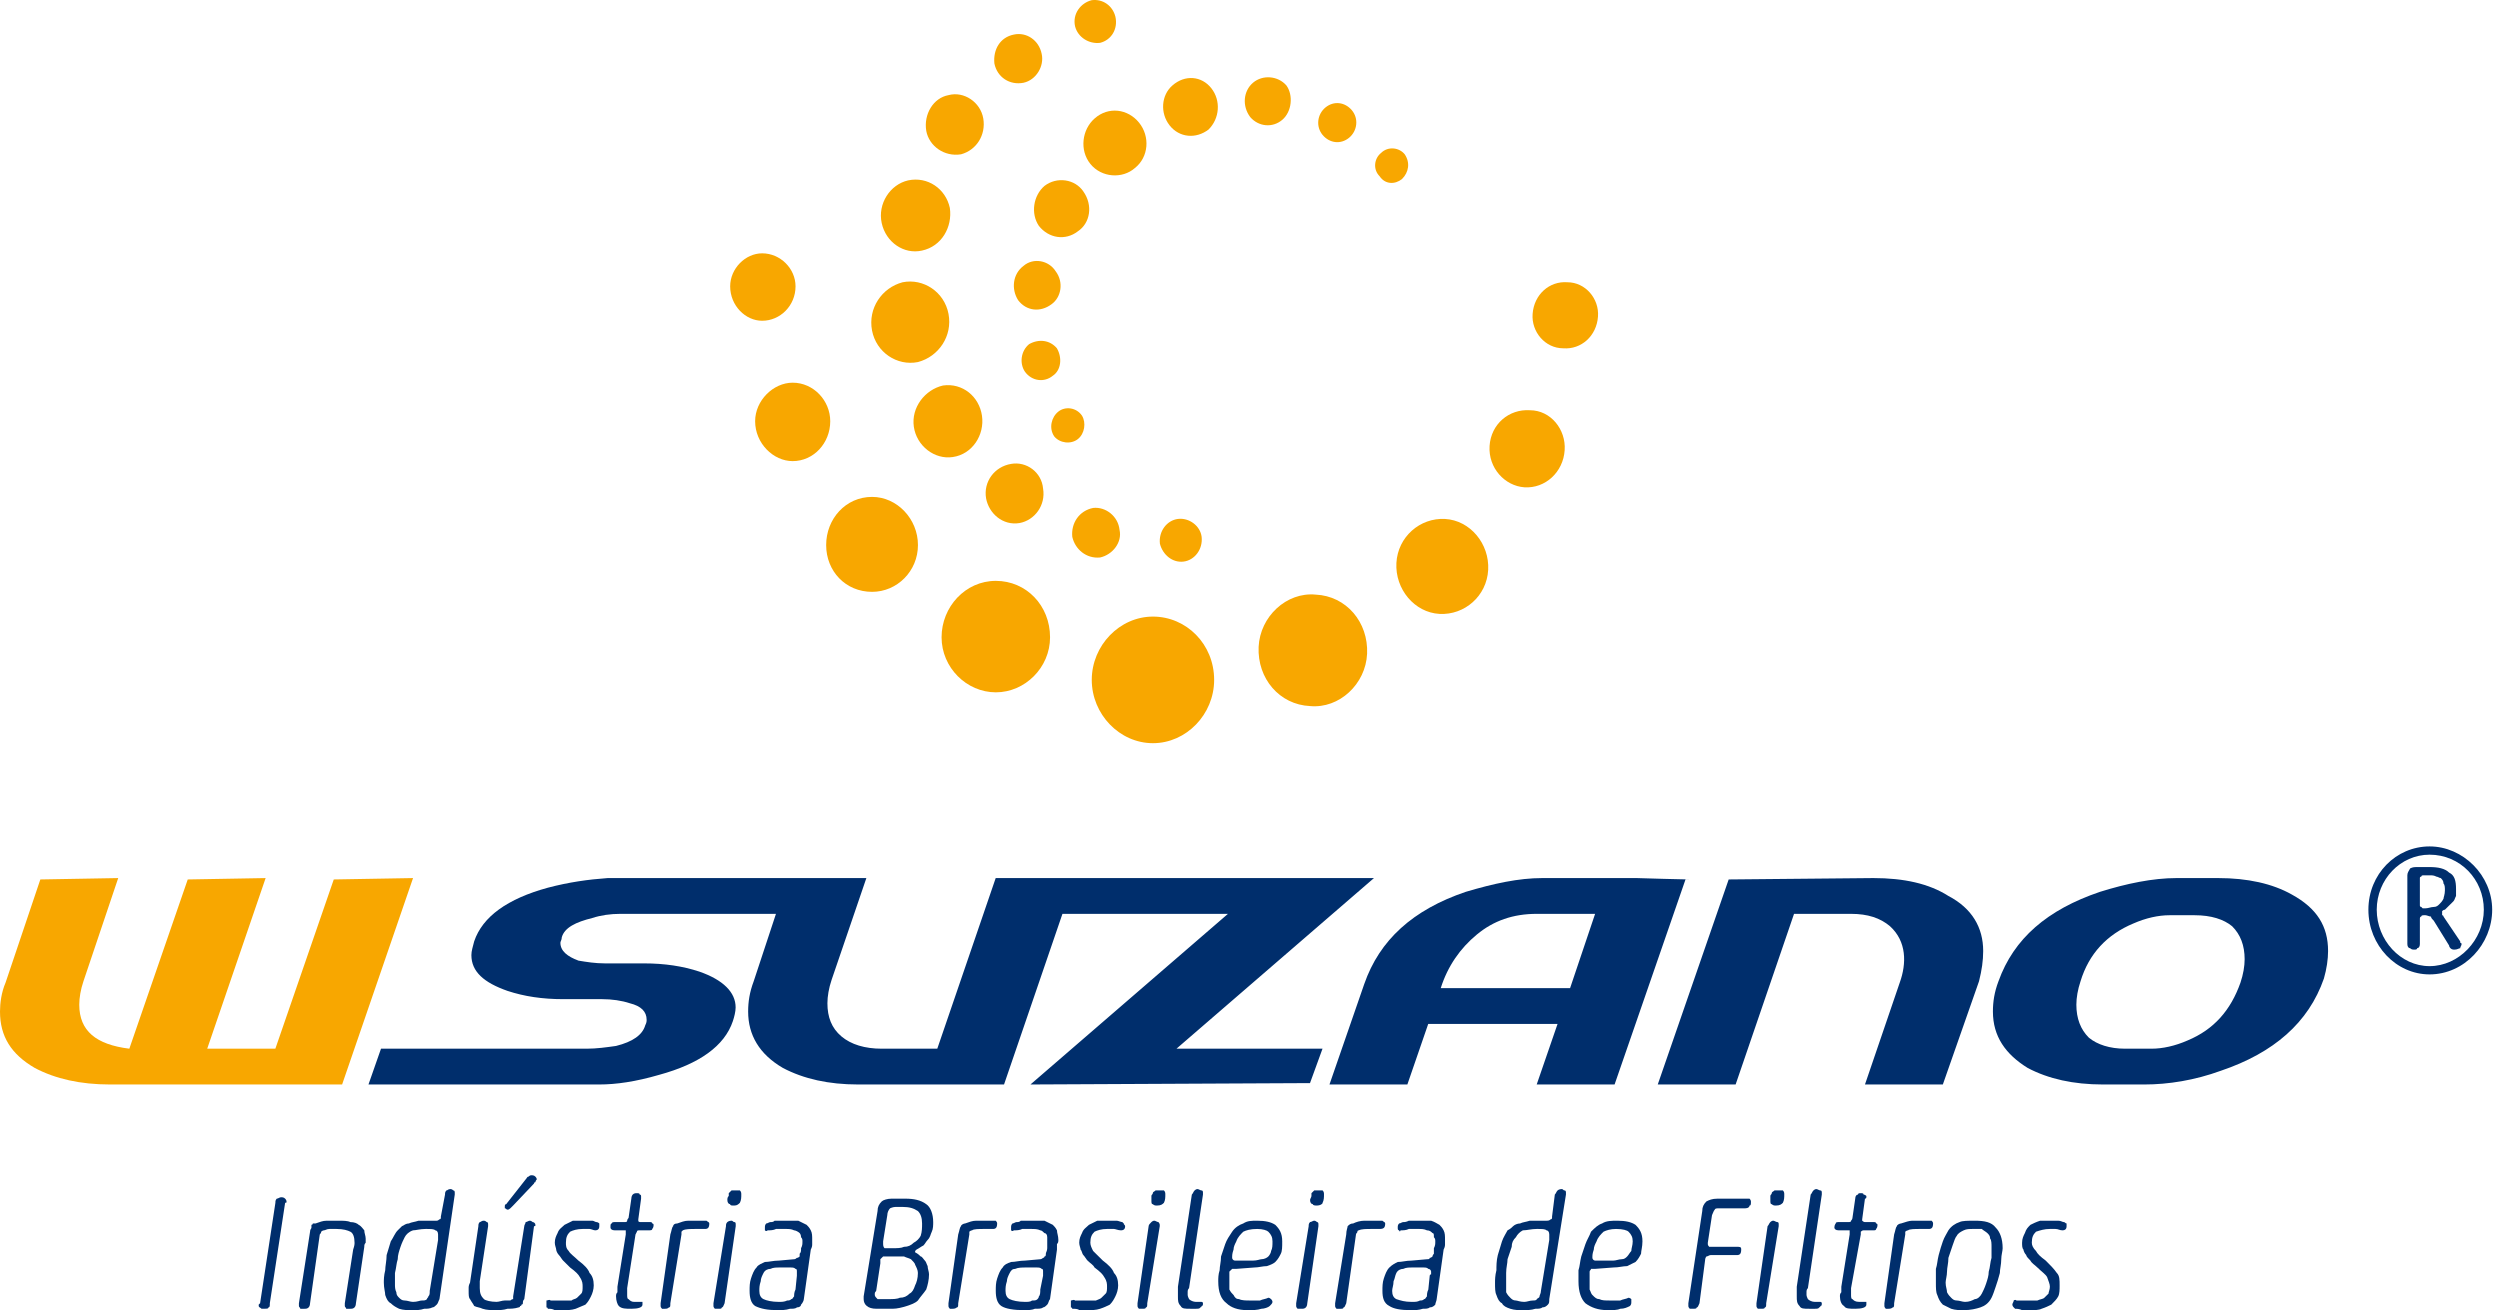 <svg width="187" height="98" viewBox="0 0 187 98" fill="none" xmlns="http://www.w3.org/2000/svg">
<path d="M103.201 13.19C102.681 12.675 102.785 11.852 103.305 11.44C103.825 10.925 104.658 11.028 105.074 11.543C105.49 12.16 105.386 12.881 104.866 13.396C104.346 13.807 103.617 13.807 103.201 13.19Z" fill="#F8A700"/>
<path d="M98.935 10.099C98.415 9.481 98.519 8.555 99.143 8.04C99.767 7.526 100.599 7.629 101.119 8.246C101.639 8.864 101.535 9.79 100.911 10.305C100.287 10.819 99.455 10.716 98.935 10.099Z" fill="#F8A700"/>
<path d="M93.519 8.76C92.895 7.936 92.999 6.804 93.727 6.187C94.455 5.569 95.6 5.672 96.224 6.393C96.744 7.113 96.64 8.348 95.912 8.966C95.184 9.583 94.143 9.48 93.519 8.76Z" fill="#F8A700"/>
<path d="M59.506 21.419C59.506 22.86 58.362 23.993 57.01 23.993C55.761 23.993 54.617 22.86 54.617 21.419C54.617 20.081 55.761 18.949 57.01 18.949C58.362 18.949 59.506 20.081 59.506 21.419Z" fill="#F8A700"/>
<path d="M62.102 31.507C62.102 33.154 60.853 34.492 59.293 34.492C57.837 34.492 56.484 33.154 56.484 31.507C56.484 29.963 57.837 28.625 59.293 28.625C60.853 28.625 62.102 29.963 62.102 31.507Z" fill="#F8A700"/>
<path d="M68.663 40.77C68.663 42.726 67.102 44.27 65.23 44.27C63.253 44.27 61.797 42.726 61.797 40.77C61.797 38.815 63.253 37.168 65.23 37.168C67.102 37.168 68.663 38.815 68.663 40.77Z" fill="#F8A700"/>
<path d="M78.544 47.669C78.544 49.934 76.671 51.786 74.487 51.786C72.302 51.786 70.43 49.934 70.43 47.669C70.43 45.405 72.198 43.449 74.487 43.449C76.775 43.449 78.544 45.302 78.544 47.669Z" fill="#F8A700"/>
<path d="M90.818 50.856C90.818 53.429 88.738 55.59 86.241 55.59C83.745 55.59 81.664 53.429 81.664 50.856C81.664 48.282 83.745 46.121 86.241 46.121C88.738 46.121 90.818 48.18 90.818 50.856Z" fill="#F8A700"/>
<path d="M114.64 23.48C114.536 24.818 115.576 26.053 116.929 26.053C118.281 26.156 119.425 25.127 119.529 23.686C119.633 22.348 118.593 21.113 117.241 21.113C115.888 21.01 114.744 22.039 114.64 23.48Z" fill="#F8A700"/>
<path d="M111.42 33.362C111.316 35.009 112.564 36.347 114.021 36.45C115.581 36.553 116.933 35.318 117.037 33.671C117.142 32.127 115.997 30.686 114.437 30.686C112.876 30.583 111.524 31.715 111.42 33.362Z" fill="#F8A700"/>
<path d="M104.451 42.111C104.347 44.067 105.803 45.817 107.675 45.92C109.548 46.023 111.212 44.581 111.316 42.626C111.42 40.67 109.964 38.921 108.091 38.818C106.219 38.715 104.555 40.156 104.451 42.111Z" fill="#F8A700"/>
<path d="M94.145 48.388C94.041 50.755 95.706 52.711 97.994 52.814C100.179 53.019 102.155 51.167 102.259 48.902C102.363 46.535 100.699 44.58 98.41 44.477C96.226 44.271 94.249 46.123 94.145 48.388Z" fill="#F8A700"/>
<path d="M82.288 3.204C81.456 3.307 80.623 2.792 80.415 1.969C80.207 1.042 80.831 0.219 81.664 0.013C82.496 -0.09 83.224 0.425 83.432 1.248C83.64 2.174 83.12 2.998 82.288 3.204Z" fill="#F8A700"/>
<path d="M76.565 6.189C75.525 6.395 74.588 5.777 74.38 4.748C74.276 3.719 74.796 2.792 75.837 2.586C76.773 2.38 77.709 2.998 77.917 4.027C78.125 4.954 77.501 5.983 76.565 6.189Z" fill="#F8A700"/>
<path d="M71.886 11.542C70.638 11.748 69.493 10.924 69.285 9.792C69.077 8.557 69.805 7.322 70.95 7.116C72.094 6.807 73.342 7.631 73.55 8.866C73.758 10.101 73.03 11.233 71.886 11.542Z" fill="#F8A700"/>
<path d="M68.968 18.742C67.615 19.051 66.263 18.125 65.951 16.684C65.639 15.243 66.575 13.802 67.927 13.493C69.384 13.184 70.736 14.111 71.048 15.552C71.256 16.992 70.424 18.433 68.968 18.742Z" fill="#F8A700"/>
<path d="M68.66 27.083C67.1 27.392 65.539 26.362 65.227 24.716C64.915 23.069 65.955 21.525 67.516 21.113C69.076 20.804 70.637 21.834 70.949 23.48C71.261 25.127 70.221 26.671 68.66 27.083Z" fill="#F8A700"/>
<path d="M88.114 38.816C87.281 38.919 86.657 39.742 86.761 40.669C86.969 41.492 87.698 42.109 88.53 42.007C89.362 41.904 89.986 41.08 89.882 40.154C89.778 39.331 88.946 38.713 88.114 38.816Z" fill="#F8A700"/>
<path d="M81.767 37.994C80.727 38.2 80.103 39.126 80.207 40.156C80.415 41.082 81.247 41.802 82.287 41.7C83.223 41.494 83.951 40.567 83.743 39.641C83.639 38.612 82.703 37.891 81.767 37.994Z" fill="#F8A700"/>
<path d="M75.631 34.7C74.383 34.905 73.55 36.038 73.758 37.273C73.966 38.405 75.007 39.331 76.255 39.125C77.399 38.919 78.231 37.787 78.023 36.552C77.919 35.317 76.775 34.494 75.631 34.7Z" fill="#F8A700"/>
<path d="M70.539 28.835C69.187 29.144 68.147 30.482 68.355 31.923C68.563 33.364 69.915 34.393 71.267 34.187C72.724 33.981 73.66 32.54 73.452 31.099C73.244 29.658 71.996 28.629 70.539 28.835Z" fill="#F8A700"/>
<path d="M87.487 9.379C86.759 8.453 86.863 7.115 87.695 6.394C88.631 5.571 89.879 5.674 90.608 6.6C91.336 7.526 91.232 8.864 90.4 9.688C89.463 10.408 88.215 10.305 87.487 9.379Z" fill="#F8A700"/>
<path d="M81.56 12.262C80.728 11.232 80.936 9.688 81.873 8.865C82.913 7.939 84.369 8.145 85.201 9.174C86.034 10.203 85.93 11.747 84.889 12.57C83.953 13.394 82.393 13.291 81.56 12.262Z" fill="#F8A700"/>
<path d="M80.935 31.095C80.519 30.477 79.686 30.374 79.166 30.786C78.646 31.198 78.438 32.021 78.854 32.639C79.27 33.153 80.103 33.256 80.623 32.845C81.143 32.433 81.247 31.61 80.935 31.095Z" fill="#F8A700"/>
<path d="M79.056 26.052C78.536 25.434 77.704 25.331 76.976 25.743C76.352 26.258 76.248 27.184 76.664 27.802C77.184 28.522 78.12 28.625 78.744 28.11C79.368 27.699 79.472 26.772 79.056 26.052Z" fill="#F8A700"/>
<path d="M78.963 20.29C78.442 19.467 77.298 19.261 76.57 19.879C75.738 20.496 75.634 21.628 76.154 22.452C76.778 23.275 77.818 23.378 78.65 22.761C79.379 22.246 79.587 21.114 78.963 20.29Z" fill="#F8A700"/>
<path d="M81.035 14.322C80.411 13.395 79.059 13.189 78.123 13.91C77.291 14.63 77.082 15.968 77.707 16.895C78.435 17.821 79.683 18.027 80.619 17.306C81.556 16.689 81.764 15.351 81.035 14.322Z" fill="#F8A700"/>
<path d="M24.966 65.783L20.597 78.442H15.5L19.869 65.68L14.043 65.783L9.674 78.442C7.178 78.134 5.929 77.105 5.929 75.149C5.929 74.634 6.033 74.017 6.242 73.399L8.842 65.68L3.017 65.783L0.416 73.502C0.104 74.222 0 75.046 0 75.663C0 77.516 0.832 78.854 2.601 79.883C4.161 80.707 6.033 81.119 8.218 81.119H25.59L30.896 65.68L24.966 65.783Z" fill="#F8A700"/>
<path d="M102.773 65.68H74.478L70.109 78.442H65.948C64.7 78.442 63.659 78.134 62.931 77.516C62.203 76.899 61.891 76.075 61.891 75.046C61.891 74.531 61.995 73.914 62.203 73.296L64.804 65.68H45.455C43.998 65.783 42.542 65.989 40.982 66.4C37.965 67.224 36.093 68.562 35.468 70.414C35.364 70.826 35.26 71.135 35.26 71.444C35.26 72.679 36.197 73.502 37.965 74.12C39.213 74.531 40.566 74.737 42.126 74.737H45.039C45.767 74.737 46.495 74.84 47.119 75.046C47.952 75.252 48.368 75.663 48.368 76.281C48.368 76.384 48.368 76.487 48.264 76.693C48.056 77.413 47.327 77.928 46.079 78.237C45.351 78.34 44.623 78.442 43.895 78.442H28.499L27.562 81.119H44.831C46.079 81.119 47.535 80.913 49.304 80.398C52.321 79.575 54.193 78.237 54.817 76.384C54.921 76.075 55.025 75.663 55.025 75.355C55.025 74.222 54.089 73.296 52.321 72.679C51.072 72.267 49.72 72.061 48.16 72.061H45.247C44.519 72.061 43.895 71.958 43.27 71.855C42.438 71.546 41.918 71.135 41.918 70.517C41.918 70.414 42.022 70.311 42.022 70.106C42.23 69.385 43.062 68.973 44.311 68.665C44.935 68.459 45.663 68.356 46.391 68.356H58.042L56.377 73.399C56.066 74.222 55.961 74.943 55.961 75.663C55.961 77.413 56.794 78.854 58.562 79.883C60.123 80.707 61.995 81.119 64.18 81.119H75.102L79.471 68.356H91.85L77.079 81.119L97.988 81.016L98.924 78.442H88.001L102.773 65.68Z" fill="#002E6C"/>
<path d="M117.442 73.914H107.767C108.287 72.267 109.224 70.929 110.472 69.9C111.72 68.87 113.177 68.356 114.945 68.356H119.314L117.442 73.914ZM122.435 65.68H115.361C113.593 65.68 111.72 66.091 109.64 66.709C105.687 68.047 103.19 70.311 102.046 73.605L99.445 81.119H105.271L106.831 76.59H116.505L114.945 81.119H120.771L126.076 65.783C126.908 65.783 125.66 65.783 122.435 65.68Z" fill="#002E6C"/>
<path d="M145.741 67.018C144.285 66.091 142.412 65.68 140.124 65.68L129.305 65.783L124 81.119H129.825L134.194 68.356H138.46C139.708 68.356 140.644 68.665 141.372 69.282C142.621 70.414 142.621 72.061 142.1 73.502L139.5 81.119H145.325L148.03 73.399C148.238 72.576 148.342 71.855 148.342 71.135C148.342 69.385 147.51 67.944 145.741 67.018Z" fill="#002E6C"/>
<path d="M167.587 73.502C166.859 75.561 165.61 77.001 163.634 77.825C162.698 78.237 161.761 78.442 160.929 78.442H158.953C157.808 78.442 156.872 78.134 156.248 77.619C155.624 77.001 155.312 76.178 155.312 75.149C155.312 74.634 155.416 74.017 155.624 73.399C156.248 71.341 157.6 69.9 159.577 69.076C160.513 68.665 161.449 68.459 162.282 68.459H164.154C165.402 68.459 166.339 68.767 166.963 69.282C167.587 69.9 167.899 70.723 167.899 71.752C167.899 72.267 167.795 72.885 167.587 73.502ZM171.436 66.915C169.979 66.091 168.107 65.68 165.922 65.68H162.802C161.033 65.68 159.057 66.091 157.08 66.709C153.127 68.047 150.631 70.208 149.486 73.399C149.174 74.222 149.07 74.943 149.07 75.663C149.07 77.516 150.007 78.854 151.671 79.883C153.231 80.707 155.104 81.119 157.288 81.119H160.409C162.178 81.119 164.154 80.81 166.13 80.089C170.083 78.751 172.684 76.487 173.828 73.193C174.036 72.473 174.14 71.752 174.14 71.135C174.14 69.282 173.308 67.944 171.436 66.915Z" fill="#002E6C"/>
<path d="M20.704 89.658C20.808 89.658 20.912 89.555 21.016 89.555C21.12 89.555 21.224 89.555 21.328 89.658C21.328 89.658 21.432 89.76 21.432 89.864C21.432 89.966 21.432 89.966 21.328 89.966L20.184 97.48C20.184 97.686 20.184 97.789 20.08 97.789C20.08 97.892 19.976 97.892 19.768 97.892H19.56C19.456 97.789 19.352 97.789 19.352 97.686V97.583L19.456 97.48L20.6 89.966C20.6 89.864 20.6 89.76 20.704 89.658Z" fill="#002E6C"/>
<path d="M26.52 97.793C26.416 97.896 26.312 97.896 26.208 97.896H25.896C25.896 97.793 25.792 97.793 25.792 97.69V97.484L26.416 93.47C26.52 93.161 26.52 93.058 26.52 92.955C26.52 92.544 26.416 92.235 26.208 92.132C26 92.029 25.688 91.926 25.168 91.926H24.648C24.44 91.926 24.336 92.029 24.232 92.029C24.128 92.029 24.024 92.132 24.024 92.132C24.024 92.201 23.989 92.269 23.92 92.338L23.192 97.484C23.192 97.69 23.088 97.793 23.088 97.793C22.983 97.896 22.88 97.896 22.776 97.896H22.463C22.463 97.793 22.359 97.793 22.359 97.69V97.484L23.192 92.132C23.192 91.926 23.296 91.926 23.296 91.823V91.617C23.4 91.617 23.4 91.514 23.4 91.514H23.608C23.92 91.412 24.128 91.309 24.44 91.309H25.272C25.688 91.309 26 91.309 26.208 91.412C26.52 91.412 26.728 91.514 26.832 91.617C27.041 91.72 27.145 91.926 27.249 92.029C27.249 92.235 27.353 92.441 27.353 92.647V92.955C27.249 93.058 27.249 93.161 27.249 93.264L26.624 97.484C26.624 97.69 26.52 97.793 26.52 97.793Z" fill="#002E6C"/>
<path d="M32.768 92.338C32.768 92.132 32.664 92.029 32.56 92.029C32.456 91.926 32.248 91.926 31.832 91.926C31.416 91.926 31.104 92.029 30.895 92.029C30.583 92.132 30.375 92.338 30.271 92.544C30.167 92.75 30.063 92.956 29.959 93.264C29.855 93.573 29.751 93.882 29.751 94.191C29.647 94.499 29.647 94.808 29.543 95.22V96.043C29.543 96.249 29.543 96.455 29.647 96.661C29.647 96.867 29.751 96.97 29.855 97.073C29.959 97.175 30.063 97.278 30.271 97.278C30.479 97.278 30.687 97.381 30.895 97.381C31.207 97.381 31.416 97.278 31.52 97.278C31.728 97.278 31.832 97.278 31.936 97.175C31.936 97.073 32.04 97.073 32.04 96.97C32.144 96.867 32.144 96.764 32.144 96.558L32.768 92.75V92.338ZM33.392 89.044C33.496 89.044 33.496 88.941 33.704 88.941C33.808 88.941 33.912 89.044 33.912 89.044C34.016 89.044 34.016 89.147 34.016 89.25V89.353L32.872 97.175C32.768 97.381 32.768 97.484 32.664 97.587C32.56 97.69 32.456 97.793 32.352 97.793C32.144 97.896 31.936 97.896 31.728 97.896C31.416 97.999 31.208 97.999 30.791 97.999C30.479 97.999 30.167 97.999 29.855 97.896C29.647 97.793 29.439 97.69 29.231 97.484C29.023 97.381 28.919 97.175 28.815 96.867C28.815 96.661 28.711 96.352 28.711 95.94C28.711 95.734 28.711 95.426 28.815 95.014C28.815 94.705 28.919 94.294 28.919 93.882C29.023 93.573 29.127 93.161 29.231 92.853C29.439 92.544 29.543 92.235 29.751 92.029C29.855 91.926 29.959 91.823 30.063 91.72C30.271 91.618 30.375 91.515 30.583 91.515C30.791 91.412 31 91.412 31.312 91.309H32.664C32.733 91.309 32.803 91.274 32.872 91.206C32.872 91.206 32.976 91.206 32.976 91.103V91L33.288 89.353C33.288 89.25 33.288 89.147 33.392 89.044Z" fill="#002E6C"/>
<path d="M37.759 90.38V90.278C37.759 90.174 37.759 90.072 37.863 90.072L39.32 88.219C39.424 88.116 39.424 88.013 39.528 88.013C39.597 87.945 39.666 87.91 39.736 87.91C39.84 87.91 39.944 87.91 40.048 88.013C40.048 88.013 40.152 88.116 40.152 88.219C40.152 88.219 40.048 88.322 40.048 88.425C40.048 88.425 39.944 88.425 39.944 88.528L38.383 90.174L38.175 90.38C38.106 90.449 38.037 90.483 37.967 90.483C37.863 90.483 37.863 90.38 37.759 90.38ZM35.887 91.41C35.991 91.41 35.991 91.307 36.199 91.307C36.303 91.307 36.407 91.41 36.407 91.41C36.511 91.41 36.511 91.513 36.511 91.615V91.718L35.887 95.835V96.35C35.887 96.762 35.991 96.968 36.199 97.174C36.303 97.276 36.719 97.379 37.135 97.379C37.343 97.379 37.551 97.276 37.759 97.276H38.175C38.279 97.174 38.383 97.174 38.383 97.174V96.968L39.216 91.718C39.216 91.615 39.32 91.513 39.32 91.41C39.424 91.41 39.528 91.307 39.632 91.307C39.736 91.307 39.84 91.41 39.84 91.41C39.944 91.41 40.048 91.513 40.048 91.615C40.048 91.718 40.048 91.718 39.944 91.718L39.216 97.174C39.112 97.276 39.112 97.379 39.112 97.482C39.112 97.482 39.112 97.585 39.008 97.585C39.008 97.654 38.973 97.688 38.904 97.688C38.904 97.791 38.8 97.791 38.8 97.791C38.487 97.894 38.175 97.894 37.967 97.894C37.655 97.997 37.343 97.997 37.135 97.997C36.719 97.997 36.407 97.997 36.095 97.894C35.887 97.791 35.679 97.791 35.471 97.688C35.367 97.482 35.263 97.379 35.159 97.174C35.055 97.071 35.055 96.865 35.055 96.556V96.35C35.055 96.247 35.055 96.144 35.159 95.938L35.783 91.718C35.783 91.615 35.783 91.513 35.887 91.41Z" fill="#002E6C"/>
<path d="M41.707 92.235C41.811 91.926 42.019 91.823 42.227 91.617C42.435 91.514 42.643 91.412 42.852 91.309H44.308C44.412 91.309 44.516 91.412 44.62 91.412C44.724 91.412 44.828 91.514 44.828 91.514V91.72C44.828 91.926 44.724 92.029 44.516 92.029C44.412 92.029 44.204 91.926 44.1 91.926H43.58C43.164 91.926 42.852 92.029 42.643 92.132C42.435 92.338 42.331 92.544 42.331 92.955C42.331 93.161 42.331 93.367 42.539 93.573C42.643 93.779 42.956 93.985 43.268 94.293C43.684 94.602 43.996 94.911 44.1 95.22C44.308 95.426 44.412 95.734 44.412 96.146C44.412 96.455 44.308 96.764 44.204 96.969C44.1 97.175 43.996 97.381 43.788 97.587C43.58 97.69 43.268 97.793 43.059 97.896C42.748 97.999 42.435 97.999 42.123 97.999H41.499C41.291 97.896 41.187 97.896 40.979 97.896C40.979 97.793 40.875 97.793 40.875 97.793V97.278C40.979 97.278 41.083 97.175 41.187 97.278H42.748C42.852 97.175 43.059 97.175 43.164 97.072C43.268 96.969 43.372 96.867 43.476 96.764C43.58 96.661 43.58 96.455 43.58 96.249C43.58 96.043 43.58 95.837 43.372 95.528C43.268 95.323 43.059 95.117 42.643 94.808L42.123 94.293C42.019 94.191 41.915 93.985 41.811 93.882C41.707 93.779 41.603 93.573 41.603 93.47C41.603 93.367 41.499 93.161 41.499 92.955C41.499 92.647 41.603 92.441 41.707 92.235Z" fill="#002E6C"/>
<path d="M47.641 92.132L47.536 92.338L46.912 96.352V96.867C46.912 96.969 46.912 97.175 47.016 97.175C47.12 97.278 47.224 97.381 47.432 97.381H48.057V97.587C48.057 97.793 47.745 97.896 47.224 97.896C46.808 97.896 46.496 97.896 46.288 97.69C46.184 97.587 46.08 97.278 46.08 96.969C46.08 96.867 46.08 96.764 46.184 96.661V96.249L46.808 92.338V92.029H45.976C45.768 92.029 45.664 91.926 45.664 91.823C45.664 91.617 45.664 91.514 45.768 91.514C45.768 91.411 45.872 91.411 46.08 91.411H46.704C46.808 91.411 46.912 91.411 46.912 91.308C46.912 91.308 46.912 91.206 47.016 91.103L47.224 89.662C47.224 89.456 47.328 89.353 47.328 89.353C47.432 89.25 47.536 89.25 47.641 89.25C47.745 89.25 47.849 89.25 47.849 89.353C47.953 89.353 47.953 89.456 47.953 89.456V89.662L47.745 91.206V91.308C47.745 91.411 47.849 91.411 47.953 91.411H48.577C48.681 91.411 48.785 91.411 48.785 91.514C48.889 91.514 48.889 91.617 48.889 91.617C48.889 91.754 48.854 91.858 48.785 91.926C48.785 92.029 48.681 92.029 48.473 92.029H47.849C47.745 92.029 47.641 92.029 47.641 92.132Z" fill="#002E6C"/>
<path d="M50.35 91.72C50.35 91.617 50.454 91.514 50.662 91.514C50.974 91.412 51.182 91.309 51.495 91.309H52.847C52.951 91.412 53.055 91.412 53.055 91.514C53.055 91.823 52.951 91.926 52.743 91.926H52.119C51.599 91.926 51.286 91.926 51.078 92.029L50.974 92.132V92.338L50.142 97.484C50.142 97.69 50.142 97.793 50.038 97.793C49.934 97.896 49.83 97.896 49.726 97.896H49.518C49.449 97.827 49.414 97.759 49.414 97.69V97.484L50.142 92.338C50.246 92.029 50.246 91.823 50.35 91.72Z" fill="#002E6C"/>
<path d="M54.511 89.455V89.249C54.581 89.18 54.65 89.112 54.719 89.043H55.344C55.448 89.146 55.448 89.249 55.448 89.352C55.448 89.558 55.448 89.763 55.344 89.969C55.24 90.072 55.136 90.175 54.928 90.175C54.719 90.175 54.615 90.175 54.615 90.072C54.511 90.072 54.407 89.969 54.407 89.763C54.407 89.66 54.407 89.558 54.511 89.455ZM54.407 91.41C54.407 91.41 54.511 91.307 54.719 91.307C54.824 91.307 54.824 91.41 54.928 91.41C55.032 91.41 55.032 91.513 55.032 91.616V91.719L54.199 97.483C54.095 97.689 54.095 97.792 53.991 97.792C53.991 97.895 53.887 97.895 53.783 97.895H53.471C53.402 97.826 53.367 97.757 53.367 97.689V97.483L54.303 91.719C54.303 91.616 54.303 91.513 54.407 91.41Z" fill="#002E6C"/>
<path d="M59.607 95.323V95.117C59.607 95.014 59.607 94.911 59.503 94.911C59.399 94.808 59.295 94.808 59.087 94.808H58.359C58.047 94.808 57.839 94.808 57.631 94.911C57.423 94.911 57.215 95.014 57.111 95.22C57.007 95.426 56.903 95.632 56.903 95.837C56.798 96.146 56.798 96.352 56.798 96.558C56.798 96.867 56.903 97.072 57.111 97.175C57.319 97.278 57.735 97.381 58.255 97.381C58.463 97.381 58.671 97.381 58.879 97.278C58.983 97.278 59.087 97.278 59.191 97.175C59.295 97.175 59.295 97.072 59.399 96.969C59.399 96.867 59.399 96.661 59.503 96.455L59.607 95.426V95.323ZM59.607 94.088C59.676 94.088 59.746 94.053 59.815 93.985V93.779C59.919 93.676 59.919 93.573 59.919 93.367C60.023 93.161 60.023 93.058 60.023 92.853C60.023 92.75 60.023 92.647 59.919 92.544C59.919 92.338 59.815 92.235 59.815 92.235C59.711 92.132 59.503 92.029 59.399 92.029C59.191 91.926 58.983 91.926 58.775 91.926H58.047C57.839 92.029 57.631 92.029 57.423 92.029C57.353 92.098 57.284 92.098 57.215 92.029V91.823C57.215 91.72 57.215 91.617 57.319 91.514C57.423 91.514 57.527 91.412 57.631 91.412C57.735 91.412 57.839 91.412 57.943 91.309H59.711C59.919 91.412 60.127 91.514 60.335 91.617C60.439 91.72 60.543 91.823 60.647 92.029C60.752 92.235 60.752 92.441 60.752 92.75V93.058C60.752 93.161 60.752 93.264 60.647 93.47L60.127 97.175C60.127 97.278 60.023 97.484 59.919 97.587C59.919 97.69 59.815 97.793 59.607 97.793C59.503 97.896 59.295 97.896 59.087 97.896C58.775 97.999 58.463 97.999 58.151 97.999C57.423 97.999 56.903 97.896 56.486 97.69C56.174 97.484 56.07 97.072 56.07 96.558C56.07 96.249 56.07 95.94 56.174 95.632C56.278 95.323 56.382 95.014 56.59 94.808C56.694 94.602 57.007 94.499 57.215 94.396C57.527 94.396 57.839 94.293 58.255 94.293L59.399 94.191C59.468 94.191 59.538 94.156 59.607 94.088Z" fill="#002E6C"/>
<path d="M66.058 92.954V93.057C66.058 93.194 66.093 93.297 66.162 93.365H66.786C67.098 93.365 67.41 93.365 67.618 93.263C67.93 93.263 68.138 93.16 68.347 92.954C68.555 92.851 68.763 92.645 68.867 92.439C68.971 92.13 68.971 91.822 68.971 91.513C68.971 91.101 68.867 90.792 68.659 90.587C68.347 90.381 68.034 90.278 67.514 90.278H66.994C66.786 90.278 66.578 90.381 66.578 90.381C66.474 90.484 66.37 90.689 66.37 90.895L66.058 92.851V92.954ZM65.434 96.762V96.865C65.434 96.968 65.538 97.071 65.642 97.174H66.474C66.786 97.174 67.098 97.174 67.306 97.071C67.618 97.071 67.826 96.968 68.034 96.762C68.243 96.659 68.347 96.453 68.451 96.144C68.555 95.939 68.659 95.63 68.659 95.218C68.659 95.012 68.555 94.806 68.451 94.601C68.451 94.498 68.243 94.292 68.138 94.189C67.93 94.086 67.826 94.086 67.618 93.983H66.058C65.989 94.052 65.919 94.12 65.85 94.189V94.498L65.538 96.556C65.468 96.625 65.434 96.693 65.434 96.762ZM64.602 97.174V96.968L65.642 90.587C65.642 90.278 65.746 90.072 65.954 89.866C66.058 89.763 66.37 89.66 66.682 89.66H67.722C68.347 89.66 68.867 89.763 69.283 90.072C69.595 90.278 69.803 90.792 69.803 91.41C69.803 91.616 69.803 91.924 69.699 92.13C69.595 92.336 69.595 92.542 69.387 92.748C69.283 92.851 69.179 93.057 69.075 93.16C68.867 93.263 68.763 93.365 68.555 93.468L68.451 93.571V93.674C68.659 93.777 68.763 93.88 68.867 93.983C68.971 93.983 69.075 94.189 69.179 94.292C69.283 94.395 69.283 94.498 69.387 94.704C69.387 94.909 69.491 95.115 69.491 95.321C69.491 95.733 69.387 96.144 69.283 96.453C69.075 96.762 68.867 96.968 68.659 97.277C68.451 97.483 68.138 97.585 67.826 97.688C67.514 97.791 67.098 97.894 66.786 97.894H65.538C64.914 97.894 64.602 97.585 64.602 97.174Z" fill="#002E6C"/>
<path d="M71.882 91.72C71.882 91.617 72.09 91.514 72.194 91.514C72.506 91.412 72.714 91.309 73.026 91.309H74.482C74.552 91.377 74.586 91.446 74.586 91.514C74.586 91.823 74.482 91.926 74.274 91.926H73.65C73.234 91.926 72.818 91.926 72.714 92.029C72.61 92.029 72.506 92.132 72.506 92.132V92.338L71.674 97.484C71.674 97.69 71.674 97.793 71.57 97.793C71.5 97.862 71.396 97.896 71.257 97.896H71.049C70.98 97.827 70.945 97.759 70.945 97.69V97.484L71.674 92.338C71.778 92.029 71.778 91.823 71.882 91.72Z" fill="#002E6C"/>
<path d="M78.021 95.323V95.117C78.021 95.014 78.021 94.911 77.917 94.911C77.813 94.808 77.709 94.808 77.501 94.808H76.773C76.461 94.808 76.149 94.808 75.941 94.911C75.733 94.911 75.629 95.014 75.525 95.22C75.421 95.426 75.317 95.632 75.317 95.837C75.213 96.146 75.213 96.352 75.213 96.558C75.213 96.867 75.317 97.072 75.525 97.175C75.733 97.278 76.149 97.381 76.669 97.381C76.877 97.381 77.085 97.381 77.189 97.278C77.397 97.278 77.501 97.278 77.605 97.175C77.605 97.175 77.709 97.072 77.709 96.969C77.813 96.867 77.813 96.661 77.813 96.455L78.021 95.426V95.323ZM78.021 94.088C78.021 94.088 78.125 94.088 78.125 93.985C78.229 93.985 78.229 93.882 78.229 93.779C78.229 93.676 78.333 93.573 78.333 93.367V92.544C78.333 92.338 78.229 92.235 78.125 92.235C78.021 92.132 77.917 92.029 77.813 92.029C77.605 91.926 77.397 91.926 77.085 91.926H76.461C76.253 92.029 76.045 92.029 75.837 92.029C75.767 92.098 75.698 92.098 75.629 92.029V91.823C75.629 91.72 75.629 91.617 75.733 91.514C75.837 91.514 75.941 91.412 76.045 91.412C76.149 91.412 76.253 91.412 76.357 91.309H78.125C78.333 91.412 78.541 91.514 78.749 91.617C78.853 91.72 78.957 91.823 79.061 92.029C79.061 92.235 79.165 92.441 79.165 92.75C79.165 92.853 79.165 92.955 79.061 93.058V93.47L78.541 97.175C78.437 97.278 78.437 97.484 78.333 97.587C78.229 97.69 78.125 97.793 78.021 97.793C77.917 97.896 77.709 97.896 77.397 97.896C77.189 97.999 76.877 97.999 76.565 97.999C75.837 97.999 75.213 97.896 74.9 97.69C74.588 97.484 74.484 97.072 74.484 96.558C74.484 96.249 74.484 95.94 74.588 95.632C74.692 95.323 74.796 95.014 75.004 94.808C75.109 94.602 75.317 94.499 75.629 94.396C75.941 94.396 76.253 94.293 76.669 94.293L77.813 94.191C77.813 94.191 77.917 94.191 78.021 94.088Z" fill="#002E6C"/>
<path d="M80.934 92.235C81.038 91.926 81.246 91.823 81.454 91.617C81.662 91.514 81.87 91.412 82.078 91.309H83.534C83.638 91.309 83.847 91.412 83.951 91.412L84.055 91.514C84.055 91.617 84.159 91.617 84.159 91.72C84.159 91.926 84.055 92.029 83.847 92.029C83.638 92.029 83.43 91.926 83.326 91.926H82.806C82.39 91.926 82.078 92.029 81.87 92.132C81.662 92.338 81.558 92.544 81.558 92.955C81.558 93.161 81.662 93.367 81.766 93.573C81.974 93.779 82.182 93.985 82.494 94.293C82.91 94.602 83.222 94.911 83.326 95.22C83.534 95.426 83.638 95.734 83.638 96.146C83.638 96.455 83.534 96.764 83.43 96.969C83.326 97.175 83.222 97.381 83.014 97.587C82.806 97.69 82.598 97.793 82.286 97.896C81.974 97.999 81.662 97.999 81.35 97.999H80.726C80.622 97.896 80.414 97.896 80.206 97.896C80.206 97.793 80.102 97.793 80.102 97.793V97.278C80.206 97.278 80.31 97.175 80.414 97.278H81.974C82.182 97.175 82.286 97.175 82.39 97.072C82.494 96.969 82.598 96.867 82.702 96.764C82.806 96.661 82.806 96.455 82.806 96.249C82.806 96.043 82.806 95.837 82.598 95.528C82.494 95.323 82.286 95.117 81.87 94.808C81.766 94.602 81.558 94.499 81.35 94.293C81.246 94.191 81.142 93.985 81.038 93.882C80.934 93.779 80.934 93.573 80.83 93.47C80.83 93.367 80.726 93.161 80.726 92.955C80.726 92.647 80.83 92.441 80.934 92.235Z" fill="#002E6C"/>
<path d="M86.126 89.455C86.126 89.352 86.23 89.352 86.23 89.249C86.23 89.146 86.334 89.146 86.438 89.043H87.062C87.166 89.146 87.166 89.249 87.166 89.352C87.166 89.558 87.166 89.763 87.062 89.969C86.958 90.072 86.854 90.175 86.542 90.175C86.438 90.175 86.334 90.175 86.23 90.072C86.126 90.072 86.126 89.969 86.126 89.763V89.455ZM86.126 91.41C86.126 91.41 86.23 91.307 86.334 91.307C86.438 91.307 86.542 91.41 86.646 91.41C86.646 91.41 86.75 91.513 86.75 91.616V91.719L85.814 97.483C85.814 97.689 85.814 97.792 85.71 97.792C85.71 97.895 85.606 97.895 85.398 97.895H85.19C85.121 97.826 85.086 97.757 85.086 97.689V97.483L85.918 91.719C85.918 91.616 86.022 91.513 86.126 91.41Z" fill="#002E6C"/>
<path d="M89.358 89.044C89.358 89.044 89.462 88.941 89.566 88.941C89.67 88.941 89.774 89.044 89.878 89.044C89.982 89.044 89.982 89.147 89.982 89.25V89.353L88.942 96.352C88.838 96.455 88.838 96.558 88.838 96.661V96.867C88.838 96.97 88.942 97.175 88.942 97.175C89.046 97.278 89.254 97.381 89.462 97.381H89.878C89.982 97.381 89.982 97.484 89.982 97.484C89.982 97.587 89.982 97.69 89.878 97.69C89.878 97.759 89.843 97.793 89.774 97.793C89.774 97.896 89.566 97.896 89.462 97.896H89.046C88.629 97.896 88.421 97.896 88.317 97.69C88.109 97.484 88.109 97.278 88.109 96.97V96.249L89.15 89.353C89.254 89.25 89.254 89.147 89.358 89.044Z" fill="#002E6C"/>
<path d="M92.998 92.132C92.789 92.338 92.581 92.544 92.477 92.853C92.373 93.058 92.269 93.264 92.269 93.47C92.165 93.779 92.165 93.882 92.165 94.088C92.165 94.191 92.269 94.293 92.373 94.293H93.726C94.038 94.293 94.246 94.191 94.35 94.191C94.558 94.191 94.766 94.088 94.87 93.985C94.974 93.882 95.078 93.676 95.078 93.573C95.182 93.367 95.182 93.161 95.182 92.853C95.182 92.544 95.078 92.338 94.87 92.132C94.766 92.029 94.454 91.926 94.038 91.926C93.518 91.926 93.206 92.029 92.998 92.132ZM92.165 94.911C92.096 94.98 92.027 95.048 91.957 95.117V96.455C92.061 96.661 92.165 96.764 92.269 96.867C92.373 97.072 92.477 97.175 92.685 97.175C92.893 97.278 93.206 97.278 93.518 97.278H94.246C94.454 97.175 94.662 97.175 94.87 97.072C94.939 97.072 95.009 97.107 95.078 97.175C95.078 97.175 95.182 97.278 95.182 97.381C95.182 97.484 95.078 97.587 94.974 97.69C94.87 97.793 94.558 97.896 94.35 97.896C94.038 97.999 93.726 97.999 93.309 97.999C92.581 97.999 92.061 97.793 91.749 97.484C91.333 97.175 91.125 96.661 91.125 95.837C91.125 95.632 91.125 95.323 91.229 95.014C91.229 94.705 91.333 94.396 91.333 93.985C91.437 93.676 91.541 93.367 91.645 93.058C91.749 92.75 91.957 92.441 92.165 92.132C92.373 91.823 92.685 91.617 92.998 91.514C93.309 91.309 93.622 91.309 94.038 91.309C94.662 91.309 95.078 91.412 95.39 91.617C95.702 91.926 95.91 92.235 95.91 92.853C95.91 93.264 95.91 93.573 95.806 93.779C95.702 93.985 95.598 94.191 95.39 94.396C95.286 94.499 95.078 94.602 94.766 94.705C94.454 94.705 94.142 94.808 93.83 94.808L92.477 94.911H92.165Z" fill="#002E6C"/>
<path d="M98.097 89.455V89.249L98.305 89.043H98.93C99.034 89.146 99.034 89.249 99.034 89.352C99.034 89.558 99.034 89.763 98.93 89.969C98.93 90.072 98.722 90.175 98.513 90.175C98.409 90.175 98.201 90.175 98.201 90.072C98.097 90.072 97.993 89.969 97.993 89.763C97.993 89.66 98.097 89.558 98.097 89.455ZM97.993 91.41C98.097 91.41 98.201 91.307 98.305 91.307C98.409 91.307 98.513 91.41 98.513 91.41C98.618 91.41 98.618 91.513 98.618 91.616V91.719L97.785 97.483C97.785 97.689 97.681 97.792 97.681 97.792C97.577 97.895 97.473 97.895 97.369 97.895H97.057C96.988 97.826 96.953 97.757 96.953 97.689V97.483L97.889 91.719C97.889 91.616 97.889 91.513 97.993 91.41Z" fill="#002E6C"/>
<path d="M100.803 91.72C100.907 91.617 101.011 91.514 101.22 91.514C101.428 91.412 101.74 91.309 102.052 91.309H103.404C103.508 91.412 103.612 91.412 103.612 91.514C103.612 91.823 103.508 91.926 103.196 91.926H102.676C102.156 91.926 101.844 91.926 101.636 92.029C101.532 92.029 101.532 92.132 101.532 92.132C101.532 92.235 101.428 92.235 101.428 92.338L100.699 97.484C100.595 97.69 100.595 97.793 100.491 97.793C100.491 97.896 100.387 97.896 100.283 97.896H99.971C99.902 97.827 99.867 97.759 99.867 97.69V97.484L100.699 92.338C100.699 92.029 100.803 91.823 100.803 91.72Z" fill="#002E6C"/>
<path d="M107.047 95.323V95.117C107.047 95.014 106.943 94.911 106.839 94.911C106.735 94.808 106.631 94.808 106.423 94.808H105.695C105.383 94.808 105.175 94.808 104.967 94.911C104.759 94.911 104.551 95.014 104.447 95.22C104.342 95.426 104.342 95.632 104.238 95.837C104.238 96.146 104.134 96.352 104.134 96.558C104.134 96.867 104.238 97.072 104.447 97.175C104.759 97.278 105.071 97.381 105.591 97.381C105.903 97.381 106.007 97.381 106.215 97.278C106.319 97.278 106.423 97.278 106.527 97.175C106.631 97.175 106.631 97.072 106.735 96.969C106.735 96.867 106.735 96.661 106.839 96.455L106.943 95.426C106.943 95.323 107.047 95.323 107.047 95.323ZM106.943 94.088C107.012 94.088 107.082 94.053 107.151 93.985C107.151 93.985 107.151 93.882 107.255 93.779V93.367C107.359 93.161 107.359 93.058 107.359 92.853C107.359 92.75 107.359 92.647 107.255 92.544C107.255 92.338 107.255 92.235 107.151 92.235C107.047 92.132 106.943 92.029 106.735 92.029C106.527 91.926 106.319 91.926 106.111 91.926H105.383C105.175 92.029 104.967 92.029 104.759 92.029C104.759 92.132 104.655 92.132 104.655 92.029C104.551 92.029 104.551 91.926 104.551 91.823C104.551 91.72 104.551 91.617 104.655 91.514C104.759 91.514 104.863 91.412 104.967 91.412C105.071 91.412 105.175 91.412 105.383 91.309H107.047C107.359 91.412 107.463 91.514 107.671 91.617C107.775 91.72 107.879 91.823 107.983 92.029C108.087 92.235 108.087 92.441 108.087 92.75V93.058C108.087 93.161 108.087 93.264 107.983 93.47L107.463 97.175C107.463 97.278 107.359 97.484 107.359 97.587C107.255 97.69 107.151 97.793 106.943 97.793C106.839 97.896 106.631 97.896 106.423 97.896C106.111 97.999 105.903 97.999 105.487 97.999C104.759 97.999 104.238 97.896 103.926 97.69C103.51 97.484 103.406 97.072 103.406 96.558C103.406 96.249 103.406 95.94 103.51 95.632C103.614 95.323 103.718 95.014 103.926 94.808C104.134 94.602 104.342 94.499 104.551 94.396C104.863 94.396 105.175 94.293 105.591 94.293L106.735 94.191C106.839 94.191 106.943 94.191 106.943 94.088Z" fill="#002E6C"/>
<path d="M115.885 92.338C115.885 92.132 115.781 92.029 115.677 92.029C115.573 91.926 115.365 91.926 114.949 91.926C114.533 91.926 114.221 92.029 113.909 92.029C113.701 92.132 113.493 92.338 113.389 92.544C113.18 92.75 113.076 92.956 113.076 93.264C112.972 93.573 112.868 93.882 112.764 94.191C112.764 94.499 112.66 94.808 112.66 95.22V96.661C112.764 96.867 112.868 96.97 112.972 97.073C113.076 97.175 113.18 97.278 113.389 97.278C113.493 97.278 113.701 97.381 114.013 97.381C114.221 97.381 114.429 97.278 114.637 97.278C114.741 97.278 114.949 97.278 114.949 97.175C115.053 97.073 115.157 97.073 115.157 96.97C115.157 96.867 115.261 96.764 115.261 96.558L115.885 92.75V92.338ZM116.509 89.044C116.509 89.044 116.613 88.941 116.821 88.941C116.925 88.941 116.925 89.044 117.029 89.044C117.133 89.044 117.133 89.147 117.133 89.25V89.353L115.885 97.175C115.885 97.381 115.885 97.484 115.781 97.587C115.677 97.69 115.573 97.793 115.365 97.793C115.261 97.896 115.053 97.896 114.845 97.896C114.533 97.999 114.221 97.999 113.909 97.999C113.597 97.999 113.284 97.999 112.972 97.896C112.66 97.793 112.452 97.69 112.348 97.484C112.14 97.381 112.036 97.175 111.932 96.867C111.828 96.661 111.828 96.352 111.828 95.94C111.828 95.734 111.828 95.426 111.932 95.014C111.932 94.705 111.932 94.294 112.036 93.882C112.14 93.573 112.244 93.161 112.348 92.853C112.452 92.544 112.66 92.235 112.764 92.029C112.972 91.926 113.076 91.823 113.18 91.72C113.284 91.618 113.493 91.515 113.701 91.515C113.909 91.412 114.117 91.412 114.429 91.309H115.677C115.781 91.309 115.885 91.309 115.989 91.206C115.989 91.206 116.093 91.206 116.093 91.103V91L116.301 89.353C116.405 89.25 116.405 89.147 116.509 89.044Z" fill="#002E6C"/>
<path d="M119.943 92.132C119.735 92.338 119.527 92.544 119.423 92.853C119.319 93.058 119.215 93.264 119.215 93.47C119.111 93.779 119.111 93.882 119.111 94.088C119.111 94.191 119.215 94.293 119.319 94.293H120.671C120.879 94.293 121.087 94.191 121.295 94.191C121.503 94.191 121.607 94.088 121.711 93.985C121.815 93.882 121.919 93.676 122.023 93.573C122.023 93.367 122.127 93.161 122.127 92.853C122.127 92.544 122.023 92.338 121.815 92.132C121.711 92.029 121.399 91.926 120.879 91.926C120.463 91.926 120.151 92.029 119.943 92.132ZM119.007 94.911C119.007 95.014 118.903 95.014 118.903 95.117V96.455C119.007 96.661 119.007 96.764 119.111 96.867C119.319 97.072 119.423 97.175 119.631 97.175C119.839 97.278 120.047 97.278 120.463 97.278H121.191C121.399 97.175 121.607 97.175 121.815 97.072C121.815 97.072 121.919 97.072 122.023 97.175V97.381C122.023 97.484 122.023 97.587 121.919 97.69C121.711 97.793 121.503 97.896 121.191 97.896C120.983 97.999 120.671 97.999 120.255 97.999C119.527 97.999 119.007 97.793 118.59 97.484C118.278 97.175 118.07 96.661 118.07 95.837V95.014C118.174 94.705 118.174 94.396 118.278 93.985C118.382 93.676 118.486 93.367 118.59 93.058C118.694 92.75 118.903 92.441 119.007 92.132C119.319 91.823 119.527 91.617 119.839 91.514C120.151 91.309 120.567 91.309 120.983 91.309C121.607 91.309 122.023 91.412 122.335 91.617C122.647 91.926 122.855 92.235 122.855 92.853C122.855 93.264 122.751 93.573 122.751 93.779C122.647 93.985 122.543 94.191 122.335 94.396C122.127 94.499 121.919 94.602 121.711 94.705C121.399 94.705 121.087 94.808 120.671 94.808L119.319 94.911H119.007Z" fill="#002E6C"/>
<path d="M126.913 97.791C126.913 97.894 126.809 97.894 126.601 97.894H126.393C126.324 97.826 126.289 97.757 126.289 97.688V97.483L127.329 90.587C127.329 90.278 127.433 90.072 127.641 89.866C127.849 89.763 128.057 89.66 128.474 89.66H130.866C130.97 89.763 130.97 89.866 130.97 89.866C130.97 90.072 130.97 90.175 130.866 90.175C130.866 90.278 130.762 90.381 130.554 90.381H128.578C128.474 90.381 128.266 90.381 128.266 90.484C128.162 90.587 128.162 90.689 128.058 90.895L127.745 92.954V93.057C127.745 93.125 127.78 93.194 127.849 93.263H130.034C130.242 93.263 130.242 93.365 130.242 93.468C130.242 93.777 130.138 93.88 129.93 93.88H127.953C127.849 93.88 127.745 93.983 127.641 93.983C127.641 93.983 127.537 94.086 127.537 94.292L127.121 97.483C127.017 97.688 127.017 97.791 126.913 97.791Z" fill="#002E6C"/>
<path d="M132.423 89.455C132.423 89.352 132.527 89.352 132.527 89.249C132.527 89.146 132.631 89.146 132.735 89.043H133.359C133.463 89.146 133.463 89.249 133.463 89.352C133.463 89.558 133.463 89.763 133.359 89.969C133.255 90.072 133.151 90.175 132.839 90.175C132.735 90.175 132.631 90.175 132.527 90.072C132.423 90.072 132.423 89.969 132.423 89.763V89.455ZM132.423 91.41C132.423 91.41 132.527 91.307 132.631 91.307C132.735 91.307 132.839 91.41 132.943 91.41C133.047 91.41 133.047 91.513 133.047 91.616V91.719L132.111 97.483C132.111 97.689 132.111 97.792 132.007 97.792C132.007 97.895 131.903 97.895 131.695 97.895H131.487C131.417 97.826 131.383 97.757 131.383 97.689V97.483L132.215 91.719C132.319 91.616 132.319 91.513 132.423 91.41Z" fill="#002E6C"/>
<path d="M135.647 89.044C135.647 89.044 135.751 88.941 135.855 88.941C135.959 88.941 136.063 89.044 136.167 89.044C136.271 89.044 136.271 89.147 136.271 89.25V89.353L135.231 96.352C135.127 96.455 135.127 96.558 135.127 96.661V96.867C135.127 96.97 135.231 97.175 135.231 97.175C135.335 97.278 135.543 97.381 135.751 97.381H136.167C136.271 97.381 136.271 97.484 136.271 97.484C136.271 97.587 136.271 97.69 136.167 97.69C136.167 97.759 136.132 97.793 136.063 97.793C136.063 97.896 135.855 97.896 135.751 97.896H135.335C134.919 97.896 134.711 97.896 134.606 97.69C134.398 97.484 134.398 97.278 134.398 96.97V96.249L135.439 89.353C135.543 89.25 135.543 89.147 135.647 89.044Z" fill="#002E6C"/>
<path d="M139.187 92.132V92.338L138.459 96.352V96.867C138.459 96.969 138.459 97.175 138.563 97.175C138.667 97.278 138.771 97.381 139.083 97.381H139.604V97.587C139.604 97.793 139.291 97.896 138.771 97.896C138.355 97.896 138.043 97.896 137.939 97.69C137.731 97.587 137.627 97.278 137.627 96.969C137.627 96.867 137.627 96.764 137.731 96.661V96.249L138.355 92.338V92.029H137.523C137.315 92.029 137.211 91.926 137.211 91.823C137.211 91.617 137.315 91.514 137.315 91.514C137.315 91.411 137.419 91.411 137.627 91.411H138.251C138.355 91.411 138.459 91.411 138.459 91.308C138.459 91.308 138.563 91.206 138.563 91.103L138.771 89.662C138.771 89.456 138.875 89.353 138.979 89.353C138.979 89.25 139.083 89.25 139.187 89.25C139.291 89.25 139.395 89.25 139.395 89.353C139.499 89.353 139.604 89.456 139.604 89.456V89.559C139.604 89.559 139.604 89.662 139.499 89.662L139.291 91.206V91.308C139.361 91.377 139.43 91.411 139.499 91.411H140.124C140.228 91.411 140.332 91.411 140.332 91.514C140.436 91.514 140.436 91.617 140.436 91.617C140.436 91.754 140.401 91.858 140.332 91.926C140.332 92.029 140.228 92.029 140.124 92.029H139.395C139.326 92.029 139.257 92.063 139.187 92.132Z" fill="#002E6C"/>
<path d="M141.889 91.72C141.889 91.617 142.097 91.514 142.201 91.514C142.513 91.412 142.826 91.309 143.034 91.309H144.49C144.559 91.377 144.594 91.446 144.594 91.514C144.594 91.823 144.49 91.926 144.282 91.926H143.658C143.242 91.926 142.826 91.926 142.722 92.029C142.618 92.029 142.513 92.132 142.513 92.132V92.338L141.681 97.484C141.681 97.69 141.681 97.793 141.577 97.793C141.508 97.862 141.404 97.896 141.265 97.896H141.057C140.988 97.827 140.953 97.759 140.953 97.69V97.484L141.681 92.338C141.785 92.029 141.785 91.823 141.889 91.72Z" fill="#002E6C"/>
<path d="M148.55 96.043C148.654 95.734 148.758 95.426 148.758 95.117C148.862 94.808 148.862 94.396 148.966 94.088V93.264C148.966 93.058 148.966 92.75 148.862 92.647C148.862 92.441 148.758 92.338 148.654 92.235C148.55 92.132 148.342 92.029 148.238 91.926H147.613C147.301 91.926 147.093 91.926 146.885 92.029C146.677 92.132 146.469 92.235 146.365 92.441C146.261 92.544 146.157 92.853 146.053 93.161C145.949 93.47 145.845 93.779 145.741 94.088C145.741 94.499 145.637 94.808 145.637 95.117C145.637 95.426 145.533 95.734 145.533 95.94C145.533 96.249 145.637 96.455 145.637 96.661C145.741 96.867 145.845 96.969 145.949 97.072C146.053 97.175 146.157 97.278 146.365 97.278C146.573 97.278 146.781 97.381 146.989 97.381C147.301 97.381 147.509 97.278 147.717 97.175C147.925 97.175 148.134 96.969 148.238 96.764C148.342 96.558 148.446 96.352 148.55 96.043ZM144.805 94.911C144.909 94.602 144.909 94.293 145.013 93.882C145.117 93.47 145.221 93.161 145.325 92.853C145.429 92.544 145.637 92.235 145.741 92.029C145.949 91.72 146.261 91.514 146.573 91.412C146.781 91.309 147.197 91.309 147.717 91.309C148.446 91.309 148.966 91.412 149.278 91.823C149.59 92.132 149.798 92.647 149.798 93.367C149.798 93.573 149.694 93.882 149.694 94.191C149.694 94.602 149.59 94.911 149.59 95.22C149.486 95.632 149.382 95.94 149.278 96.249C149.174 96.558 149.07 96.867 148.966 97.072C148.758 97.484 148.446 97.69 148.134 97.793C147.821 97.896 147.405 97.999 146.885 97.999C146.573 97.999 146.261 97.999 145.949 97.896C145.741 97.793 145.533 97.69 145.325 97.587C145.117 97.381 145.013 97.175 144.909 96.867C144.805 96.661 144.805 96.352 144.805 95.94V94.911Z" fill="#002E6C"/>
<path d="M151.46 92.235C151.564 91.926 151.668 91.823 151.876 91.617C152.084 91.514 152.292 91.412 152.604 91.309H153.956C154.164 91.309 154.268 91.412 154.372 91.412C154.476 91.412 154.476 91.514 154.58 91.514V91.72C154.58 91.926 154.476 92.029 154.268 92.029C154.06 92.029 153.956 91.926 153.748 91.926H153.332C152.916 91.926 152.604 92.029 152.292 92.132C152.084 92.338 151.98 92.544 151.98 92.955C151.98 93.161 152.084 93.367 152.292 93.573C152.396 93.779 152.604 93.985 153.02 94.293C153.332 94.602 153.644 94.911 153.852 95.22C154.06 95.426 154.06 95.734 154.06 96.146C154.06 96.455 154.06 96.764 153.956 96.969C153.852 97.175 153.644 97.381 153.436 97.587C153.228 97.69 153.02 97.793 152.708 97.896C152.5 97.999 152.188 97.999 151.876 97.999H151.252C151.044 97.896 150.836 97.896 150.731 97.896L150.627 97.793C150.523 97.69 150.523 97.587 150.523 97.587C150.523 97.484 150.627 97.381 150.627 97.278C150.627 97.278 150.731 97.175 150.836 97.278H152.396C152.604 97.175 152.812 97.175 152.916 97.072C153.02 96.969 153.124 96.867 153.228 96.764C153.228 96.661 153.332 96.455 153.332 96.249C153.332 96.043 153.228 95.837 153.124 95.528C153.02 95.323 152.708 95.117 152.396 94.808C152.188 94.602 151.98 94.499 151.876 94.293C151.772 94.191 151.564 93.985 151.564 93.882C151.46 93.779 151.356 93.573 151.356 93.47C151.252 93.367 151.252 93.161 151.252 92.955C151.252 92.647 151.356 92.441 151.46 92.235Z" fill="#002E6C"/>
<path d="M181.007 67.531V67.737C181.007 67.737 181.007 67.84 181.111 67.84L181.215 67.943H181.423C181.631 67.943 181.839 67.84 182.047 67.84C182.255 67.84 182.359 67.737 182.463 67.635C182.567 67.531 182.671 67.429 182.775 67.223C182.775 67.12 182.879 66.914 182.879 66.605C182.879 66.399 182.879 66.194 182.775 66.091C182.775 65.885 182.671 65.782 182.567 65.679C182.463 65.679 182.359 65.576 182.255 65.576C182.047 65.473 181.943 65.473 181.735 65.473H181.319C181.215 65.473 181.111 65.473 181.111 65.576C181.041 65.576 181.007 65.61 181.007 65.679V67.531ZM181.007 70.619C181.007 70.825 180.903 70.928 180.798 70.928C180.798 71.031 180.694 71.031 180.59 71.031C180.486 71.031 180.382 71.031 180.278 70.928C180.174 70.928 180.07 70.825 180.07 70.619V65.473C180.07 65.267 180.174 65.164 180.278 64.958C180.486 64.856 180.59 64.856 180.903 64.856H181.735C182.359 64.856 182.879 64.958 183.191 65.267C183.607 65.473 183.711 65.885 183.711 66.502V67.017C183.607 67.223 183.607 67.326 183.503 67.429C183.399 67.531 183.295 67.635 183.191 67.737C183.087 67.84 182.983 67.943 182.879 68.046C182.81 68.046 182.74 68.081 182.671 68.149V68.458C182.775 68.458 182.775 68.561 182.775 68.561L184.023 70.413V70.516C184.127 70.516 184.127 70.619 184.127 70.619C184.127 70.722 184.023 70.825 184.023 70.928C183.919 70.928 183.815 71.031 183.607 71.031C183.503 71.031 183.399 71.031 183.295 70.928C183.295 70.928 183.191 70.825 183.191 70.722L182.047 68.87C181.943 68.767 181.839 68.664 181.839 68.561C181.735 68.561 181.527 68.458 181.423 68.458C181.215 68.458 181.111 68.458 181.111 68.561C181.007 68.561 181.007 68.664 181.007 68.767V70.619Z" fill="#002E6C"/>
<path d="M181.733 63.93C179.549 63.93 177.78 65.783 177.78 68.047C177.78 70.311 179.549 72.267 181.733 72.267C183.918 72.267 185.79 70.311 185.79 68.047C185.79 65.783 184.022 63.93 181.733 63.93ZM181.733 72.885C179.237 72.885 177.156 70.723 177.156 68.047C177.156 65.371 179.237 63.312 181.733 63.312C184.23 63.312 186.415 65.474 186.415 68.047C186.415 70.62 184.334 72.885 181.733 72.885Z" fill="#002E6C"/>
</svg>
